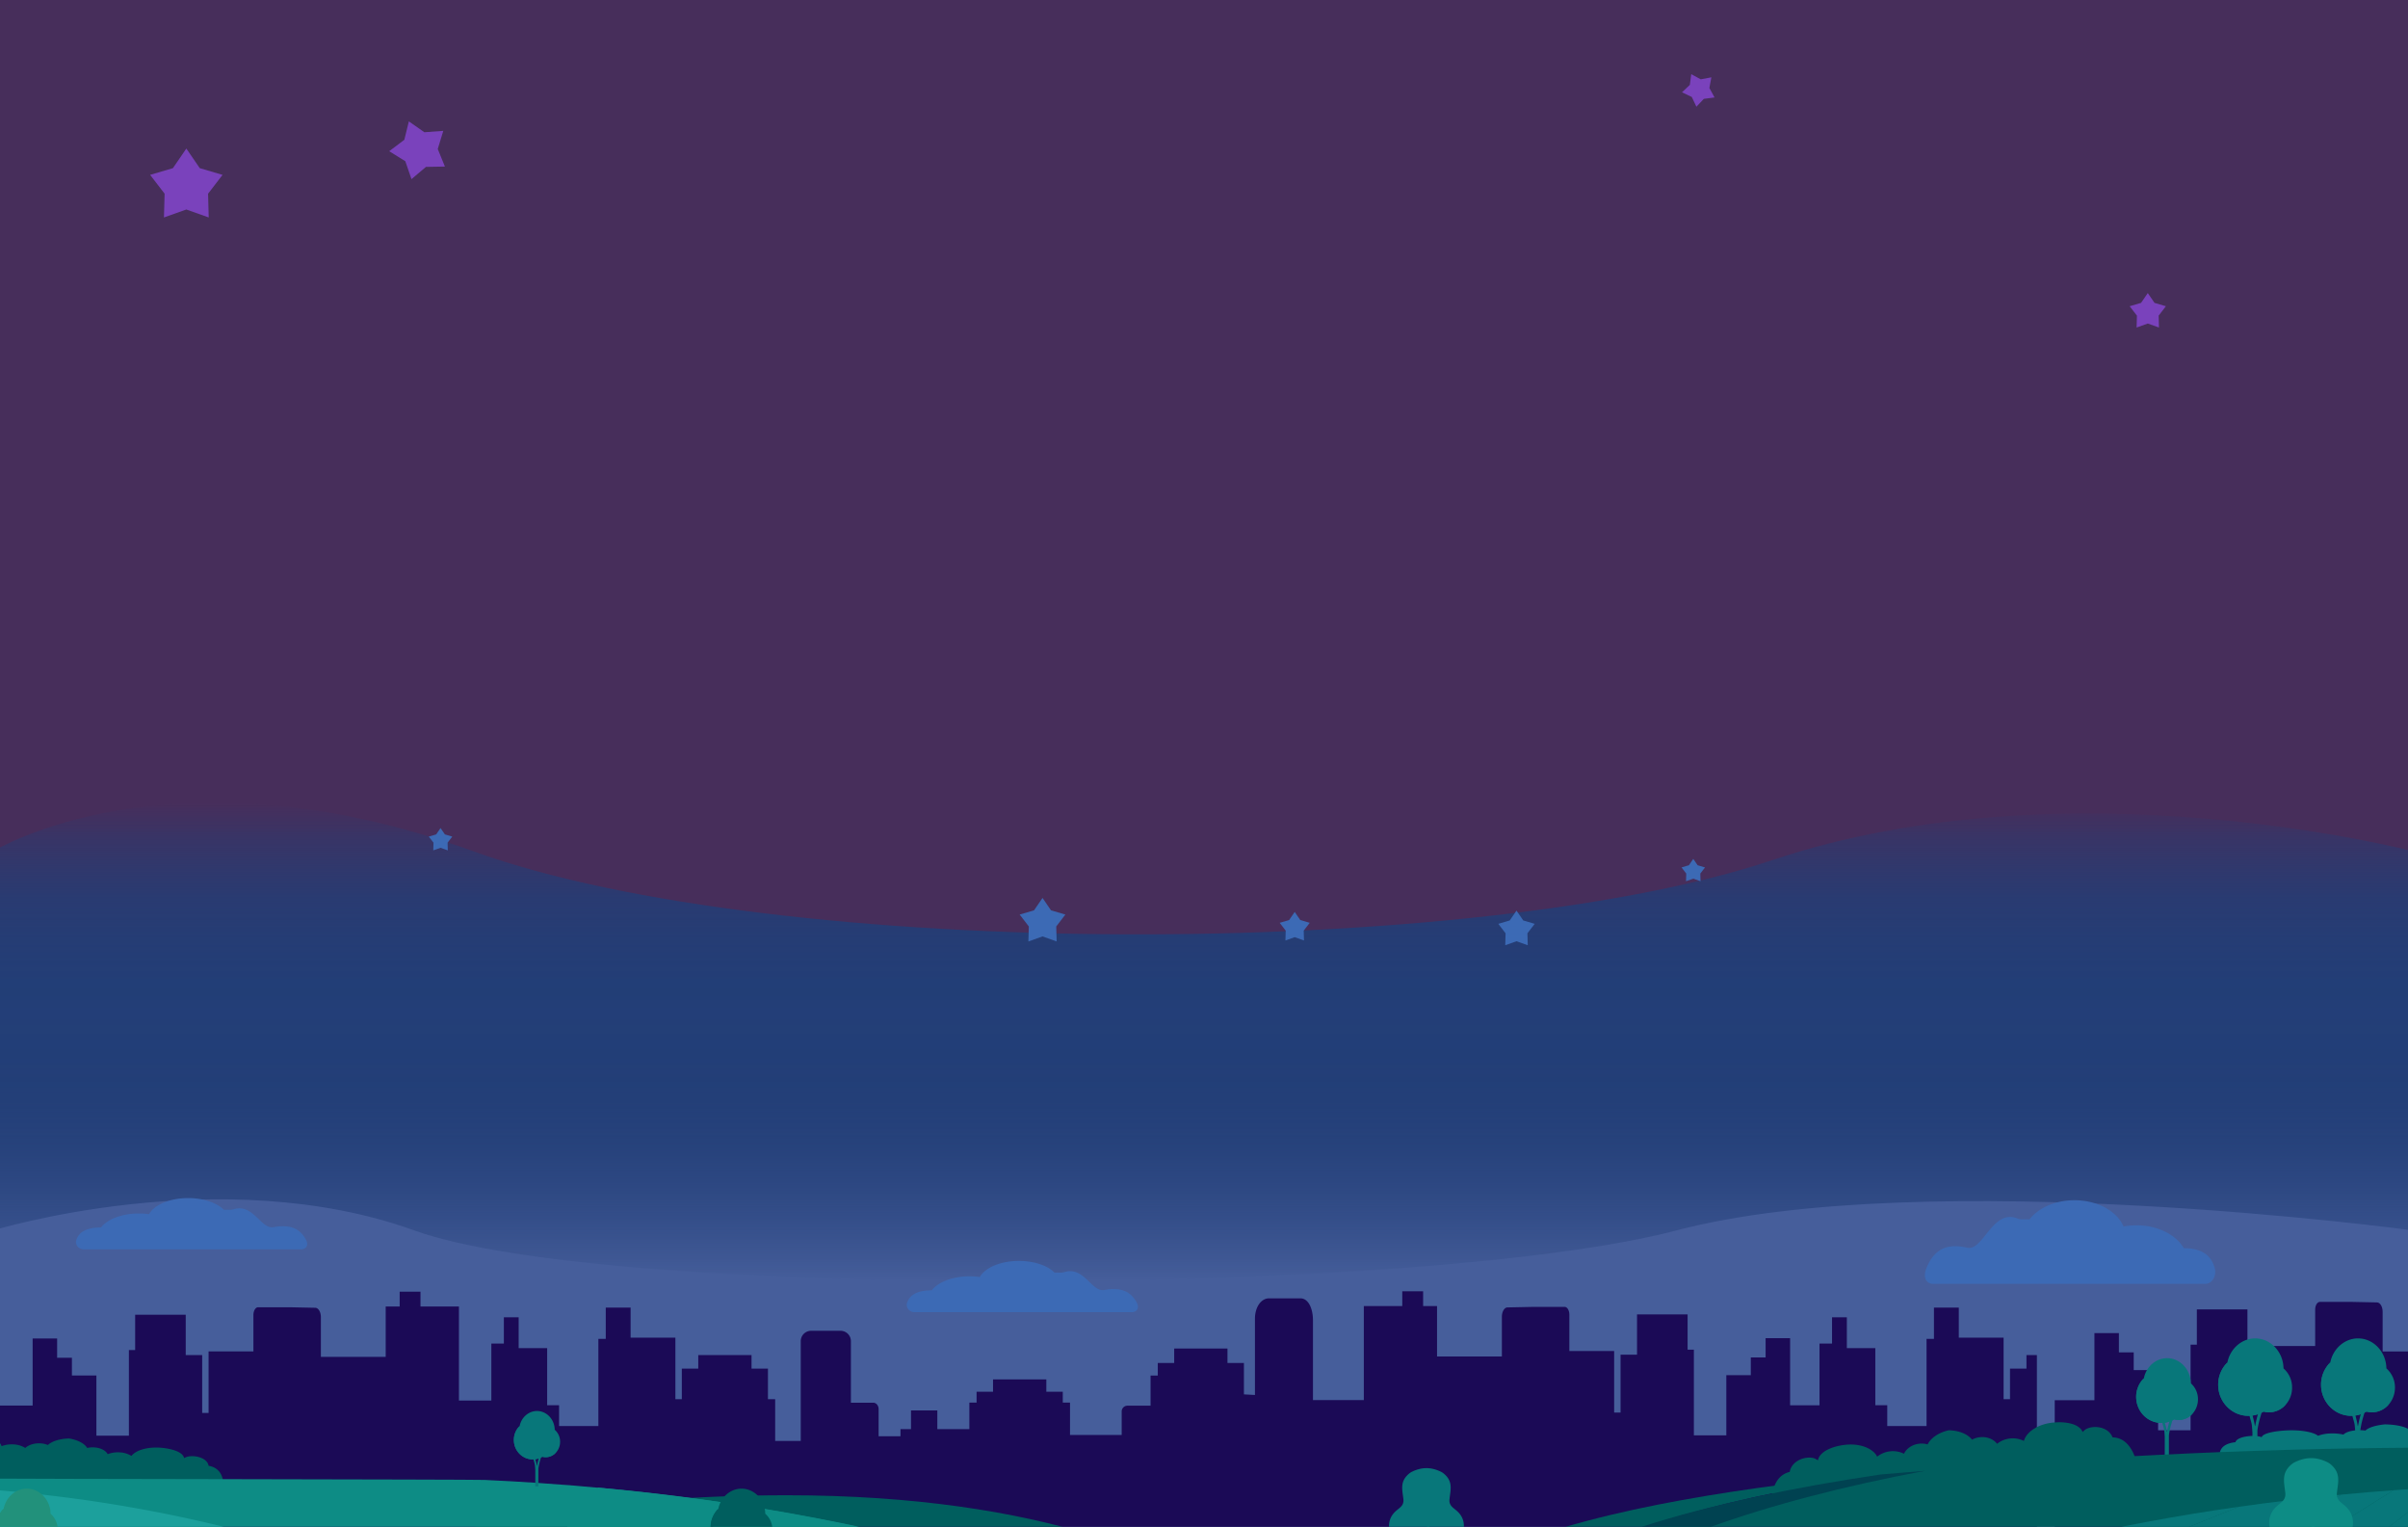 <svg xmlns="http://www.w3.org/2000/svg" xmlns:xlink="http://www.w3.org/1999/xlink" width="2423" height="1536" viewBox="0 0 2423 1536"><defs><style>.a{fill:none;}.b{fill:#472e5b;}.c{clip-path:url(#a);}.d{fill:#465e9b;}.e{fill:url(#b);}.f{fill:#1b0a56;}.g{fill:#005e5e;}.h{fill:#0d8c85;}.i{fill:#1ca09c;}.j{fill:#22917b;}.k{fill:#08777a;}.l{fill:#004251;}.m{fill:#3c6ab5;}.n{fill:#7a42bc;}</style><clipPath id="a"><rect class="a" x="-37.49" y="0.23" width="2613.56" height="1552.01"/></clipPath><linearGradient id="b" x1="1210.67" y1="1289.25" x2="1210.67" y2="807.36" gradientUnits="userSpaceOnUse"><stop offset="0" stop-color="#223e77" stop-opacity="0"/><stop offset="0.05" stop-color="#223e77" stop-opacity="0.22"/><stop offset="0.13" stop-color="#223e77" stop-opacity="0.5"/><stop offset="0.21" stop-color="#223e77" stop-opacity="0.72"/><stop offset="0.29" stop-color="#223e77" stop-opacity="0.88"/><stop offset="0.38" stop-color="#223e77" stop-opacity="0.97"/><stop offset="0.47" stop-color="#223e77"/><stop offset="0.63" stop-color="#223e77" stop-opacity="0.98"/><stop offset="0.72" stop-color="#223e77" stop-opacity="0.91"/><stop offset="0.8" stop-color="#223e77" stop-opacity="0.8"/><stop offset="0.86" stop-color="#223e77" stop-opacity="0.63"/><stop offset="0.92" stop-color="#223e77" stop-opacity="0.42"/><stop offset="0.97" stop-color="#223e77" stop-opacity="0.16"/><stop offset="1" stop-color="#223e77" stop-opacity="0"/></linearGradient></defs><polyline class="b" points="2423 436.92 2423 1536 0 1536 0 -0.01 2423 -0.01"/><g class="c"><rect class="d" x="-7.1" y="1002.29" width="2435.54" height="578.03"/><path class="e" d="M2428.44,1237.88s-488.91-66.46-741.78,0-1074.73,70.51-1269.66,0-424.1,0-424.1,0V856.53s178.25-110.63,483.81,0,1008,108.88,1306.53,8.78,645.2-8.78,645.2-8.78Z"/><path class="f" d="M2397.48,1359.6v-39.93c0-5.2-2.54-9.42-5.66-9.42l-25.51-.53h-32c-2.61,0-4.72,3.52-4.72,7.86v36.54H2284.5V1416H2278v-58.25h-16.56v-40.51h-50.9v35.5h-6.31v86.13h-32.66v-60.52H2147v-17.85h-14.9v-19.39h-24.63v67.5h-39.94v247.53l360.93,0V1359.6Z"/><path class="f" d="M2039.08,1363.24v13.62h-16.55v30.75h-6.46v-61.9H1971v-30.26h-25v31.49h-7.45v87.68H1899v-20.95h-12v-57.42h-28.65v-31h-14.9v26.38h-12.6v62.08h-29.59v-67.51h-24.64v19.4h-14.9v17.84h-24.64v60.53h-32.65V1357.8h-6.31v-35.51h-50.9v40.52h-16.56v58.24h-6.46v-61.9h-45.07v-36.54c0-4.33-2.11-7.86-4.72-7.86h-32l-25.51.53c-3.13,0-5.66,4.22-5.66,9.43v39.92H1446v-50.7h-14v-14.88H1411v14.88h-38.69v94.6h-51.17v-80.28c0-12.08-4.74-22.1-12.57-22.1h-31.64c-7.82,0-14.17,8.58-14.17,20.66v76.55l-11.09-.61v-31.62h-16.55V1356.6h-53.6v14.53H1165v12.68h-7.27v30.34h-23.39a5.76,5.76,0,0,0-5.66,5.85v23.56h-52V1411h-7.27V1400.1h-16.56v-12.43H999.22v12.43H982.67V1411H975.4v26.73H943.16v-18.85H916.68v18.85H906.09v7.17h-22v-27.3c0-3.56-2.39-6.45-5.34-6.45H856.21v-61.69A10.44,10.44,0,0,0,846,1338.8h-30a10.44,10.44,0,0,0-10.26,10.61V1449.6H780v-42h-7.27v-30.75H756.21v-13.62h-53.6v13.62H686.06v30.75H679.6v-61.9H634.53v-30.26h-25v31.49H602.1v87.68H562.57v-20.95h-12v-57.42H521.89v-31H507v26.38h-12.6v57.32h-32.6v-94.6H423.1v-14.88H402.16v14.88H388.1V1365H322.88v-39.93c0-5.2-2.54-9.42-5.67-9.42l-25.5-.53h-32c-2.61,0-4.72,3.52-4.72,7.86v36.54H209.89v61.9h-6.46v-58.24H186.88v-40.52H136v35.51h-6.3v86.12H97v-60.52H72.37v-17.85H57.48v-19.39H32.84V1414H-7.1v247.53l2056.68.12V1363.24Z"/><path class="g" d="M1256.78,1624.44c-59.64-53.71-208.09-120.19-464.78-120.19-185.58,0-345.73,28.13-420.24,68.79v102.8c74.51,40.67,234.66,68.8,420.24,68.8C1048.69,1744.64,1307.63,1670.24,1256.78,1624.44Z"/><path class="g" d="M1.56,1454.88a28.94,28.94,0,0,1,12.53-1.76,24.36,24.36,0,0,1,11.37,3.54c3.4-3.17,9.36-5.07,15.68-4.59a22.28,22.28,0,0,1,7,1.61c4.26-3.87,12.33-6.4,21.49-6.52,8.81,1.47,15.57,5.11,18.07,9.49a25.18,25.18,0,0,1,7.43-.53c6.32.47,11.29,3.19,13.25,6.77a29,29,0,0,1,12.51-1.76,24.37,24.37,0,0,1,11.39,3.56c4.22-5.69,16.06-9.26,29.06-8.28,11.65.87,22.89,4.42,23.88,10.43a14.85,14.85,0,0,1,5.35-1.75c8-.95,18.29,2.44,19.3,9.48,18.53,3.28,14.55,24,14.55,24l-231.49,2v-54.06C-2.47,1448.75.67,1451.69,1.56,1454.88Z"/><path class="h" d="M1142.6,1619.16q-33.48-13.31-69-25.5C920,1541.1,738.16,1504.92,540.93,1491.82q-26.58-1.77-53.52-3c-12.19-.54-482.41-1-494.51-1.34v120C47.71,1606.91,1107.74,1617.19,1142.6,1619.16Z"/><path class="h" d="M604.47,1600.47a66.33,66.33,0,0,1,.78,8.82c200.35,2.91,514,8.48,538.7,9.87q-33.46-13.31-69-25.5c-132.32-45.3-285.68-78.41-451.78-95.09-18,15.43-27.7,32.13-27.63,50.74C595.39,1566.06,602.29,1583.81,604.47,1600.47Z"/><path class="h" d="M604.47,1600.47c-2.18-16.66-9.08-34.41-9-51.16-.07-18.61,9.64-35.31,27.63-50.74q-10.47-1-21-2c-17,12.86-27.47,26.4-32.21,42-6.14,20-2.81,41.1-6.4,60a60,60,0,0,1-3.48,10.05l45.23.64A66.33,66.33,0,0,0,604.47,1600.47Z"/><path class="i" d="M9.07,1500.17q21.25,1.93,42.2,4.43,42.37,5,83.3,12.29a1372.68,1372.68,0,0,1,145.78,33.93,1191,1191,0,0,1,127.3,45c-3.66,1.93-45.76,4.56-102,7.25-27.89,1.34-59.26,2.69-91.17,4-21.85.89-44,1.75-65.35,2.56-20.77.79-40.87,1.53-59.47,2.19-17.59.64-33.81,1.21-47.95,1.7-22.54.78-39.78,1.36-48.76,1.65V1498.78C-1.69,1499.21,3.69,1499.68,9.07,1500.17Z"/><path class="g" d="M715.06,1536.61a26.21,26.21,0,0,1,7.75-18.77c2.35-11.74,12.13-20.24,23.35-20.24,13,0,23.66,11.29,23.87,25.24a21.23,21.23,0,0,1,7.22,16.17c0,11.45-8.68,20.76-19.34,20.76a18,18,0,0,1-4.63-.6,24.82,24.82,0,0,1-12.82,3.57C726.45,1562.74,715.06,1551,715.06,1536.61Z"/><path class="g" d="M722.81,1517.84s-5.25,10.26-5.25,16.27c0,14.4,11.39,26.13,25.4,26.13,4.51,0,6.39-1,10.27-3.29,1.51.4,5.61.31,7.18.31a18.4,18.4,0,0,0,11.89-4.41,18.74,18.74,0,0,1-14.39,6.92,18,18,0,0,1-4.63-.6,24.82,24.82,0,0,1-12.82,3.57c-14,0-25.4-11.72-25.4-26.13A26.24,26.24,0,0,1,722.81,1517.84Z"/><path class="j" d="M-4.08,1536.61a26.21,26.21,0,0,1,7.75-18.77C6,1506.1,15.8,1497.6,27,1497.6c13,0,23.67,11.29,23.88,25.24A21.23,21.23,0,0,1,58.11,1539c0,11.45-8.68,20.76-19.34,20.76a18,18,0,0,1-4.63-.6,24.82,24.82,0,0,1-12.82,3.57C7.31,1562.74-4.08,1551-4.08,1536.61Z"/><path class="j" d="M3.67,1517.84s-5.25,10.26-5.25,16.27c0,14.4,11.39,26.13,25.4,26.13,4.51,0,6.39-1,10.27-3.29,1.51.4,5.61.31,7.18.31a18.4,18.4,0,0,0,11.89-4.41,18.74,18.74,0,0,1-14.39,6.92,18,18,0,0,1-4.63-.6,24.82,24.82,0,0,1-12.82,3.57c-14,0-25.4-11.72-25.4-26.13A26.24,26.24,0,0,1,3.67,1517.84Z"/><path class="k" d="M2249.4,1450.87c1.08-4.6,12.13-6.82,20.67-6.19a23.39,23.39,0,0,1,5.72,1.14c1.06-3.93,13.09-6.25,25.56-6.82,13.91-.64,26.59,1.7,31.11,5.41a38.83,38.83,0,0,1,12.19-2.32,49.28,49.28,0,0,1,13.39,1.14c2.09-2.33,7.42-4.11,14.18-4.42a43.94,43.94,0,0,1,8,.35c2.67-2.87,9.91-5.24,19.34-6.21,9.8.09,18.44,1.73,23,4.27a36.13,36.13,0,0,1,5.92-1v31.33l-194.61-1S2229.57,1453,2249.4,1450.87Z"/><path class="k" d="M2266.23,1422.3c.75,3.88,2.17,7.88,2.68,12.2l.25.23a121.73,121.73,0,0,1,3.21-13.33l1.53-5.3,2.43,2.85-1.53,5.32a95.58,95.58,0,0,0-3.34,14.79h0v28.82h-5v-26.79c-.11-2.19-.29-4.37-.51-6.52,0-.35-.07-.73-.1-1.1-.45-3.06-1.67-6-2.26-9.09-.53-2.8-1.09-5.7-1.55-8.73l2.68-1.71C2265.17,1416.78,2265.71,1419.59,2266.23,1422.3Z"/><path class="k" d="M2232,1393.11a31.39,31.39,0,0,1,9.27-22.46c2.81-14,14.51-24.2,27.92-24.2,15.57,0,28.3,13.51,28.55,30.18a25.41,25.41,0,0,1,8.63,19.34c0,13.69-10.38,24.83-23.13,24.83a21.6,21.6,0,0,1-5.54-.72,29.71,29.71,0,0,1-15.33,4.27C2245.64,1424.35,2232,1410.34,2232,1393.11Z"/><path class="k" d="M2241.27,1370.66s-6.27,12.27-6.27,19.45c0,17.23,13.63,31.25,30.37,31.25,5.4,0,7.65-1.14,12.29-3.93,1.8.48,6.71.37,8.58.37a22,22,0,0,0,14.22-5.27,22.4,22.4,0,0,1-17.21,8.27,21.6,21.6,0,0,1-5.54-.72,29.71,29.71,0,0,1-15.33,4.27c-16.74,0-30.37-14-30.37-31.24A31.4,31.4,0,0,1,2241.27,1370.66Z"/><path class="k" d="M2369.74,1422.3c.74,3.88,2.16,7.88,2.68,12.2a2.73,2.73,0,0,0,.25.23,117.3,117.3,0,0,1,3.21-13.33l1.53-5.3,2.43,2.85-1.53,5.32a96.74,96.74,0,0,0-3.35,14.79h0v28.82h-5v-26.79c-.12-2.19-.3-4.37-.52-6.52,0-.35-.07-.73-.1-1.1-.44-3.06-1.66-6-2.25-9.09-.54-2.8-1.09-5.7-1.56-8.73l2.68-1.71C2368.68,1416.78,2369.22,1419.59,2369.74,1422.3Z"/><path class="k" d="M2335.52,1393.11a31.42,31.42,0,0,1,9.26-22.46c2.81-14,14.51-24.2,27.92-24.2,15.58,0,28.31,13.51,28.55,30.18a25.41,25.41,0,0,1,8.63,19.34c0,13.69-10.37,24.83-23.12,24.83a21.54,21.54,0,0,1-5.54-.72,29.73,29.73,0,0,1-15.33,4.27C2349.14,1424.35,2335.52,1410.34,2335.52,1393.11Z"/><path class="k" d="M2344.78,1370.66s-6.27,12.27-6.27,19.45c0,17.23,13.62,31.25,30.37,31.25,5.4,0,7.64-1.14,12.28-3.93,1.81.48,6.72.37,8.59.37a22,22,0,0,0,14.22-5.27,22.42,22.42,0,0,1-17.21,8.27,21.54,21.54,0,0,1-5.54-.72,29.73,29.73,0,0,1-15.33,4.27c-16.75,0-30.37-14-30.37-31.24A31.4,31.4,0,0,1,2344.78,1370.66Z"/><path class="k" d="M2178.09,1429.77c.62,3.24,1.81,6.58,2.24,10.2l.21.19a100,100,0,0,1,2.69-11.15l1.27-4.43,2,2.39-1.28,4.44a80,80,0,0,0-2.8,12.37h0v24.1h-4.17v-22.4c-.09-1.84-.24-3.65-.43-5.46,0-.29-.06-.6-.08-.92-.37-2.56-1.4-5-1.89-7.6-.45-2.34-.91-4.76-1.3-7.3l2.24-1.42C2177.21,1425.15,2177.65,1427.5,2178.09,1429.77Z"/><path class="k" d="M2149.48,1405.35a26.2,26.2,0,0,1,7.74-18.77c2.35-11.74,12.14-20.24,23.35-20.24,13,0,23.67,11.29,23.88,25.24a21.22,21.22,0,0,1,7.21,16.17c0,11.45-8.67,20.76-19.34,20.76a18.1,18.1,0,0,1-4.63-.6,24.88,24.88,0,0,1-12.82,3.57C2160.87,1431.48,2149.48,1419.76,2149.48,1405.35Z"/><path class="k" d="M2157.22,1386.58s-5.25,10.26-5.25,16.26c0,14.41,11.4,26.14,25.4,26.14,4.52,0,6.39-1,10.28-3.29,1.5.4,5.61.31,7.17.31a18.41,18.41,0,0,0,11.9-4.41,18.76,18.76,0,0,1-14.4,6.92,18.1,18.1,0,0,1-4.63-.6,24.88,24.88,0,0,1-12.82,3.57c-14,0-25.39-11.72-25.39-26.13A26.24,26.24,0,0,1,2157.22,1386.58Z"/><path class="k" d="M538.48,1466.88c.46,2.43,1.35,4.93,1.67,7.63l.16.15a73.65,73.65,0,0,1,2-8.34l.95-3.32,1.52,1.79-.95,3.32a59,59,0,0,0-2.09,9.25h0v18h-3.12v-16.75c-.07-1.38-.18-2.74-.32-4.09,0-.21,0-.45-.06-.68-.28-1.92-1-3.77-1.41-5.69-.34-1.75-.68-3.57-1-5.46l1.67-1.07C537.81,1463.43,538.15,1465.18,538.48,1466.88Z"/><path class="k" d="M517.07,1448.62a19.61,19.61,0,0,1,5.8-14c1.75-8.78,9.07-15.14,17.46-15.14,9.74,0,17.7,8.44,17.86,18.88a15.89,15.89,0,0,1,5.4,12.09c0,8.57-6.49,15.53-14.47,15.53a13.46,13.46,0,0,1-3.46-.45,18.55,18.55,0,0,1-9.59,2.68C525.59,1468.17,517.07,1459.4,517.07,1448.62Z"/><path class="k" d="M522.86,1434.58s-3.92,7.67-3.92,12.17c0,10.77,8.52,19.54,19,19.54,3.38,0,4.78-.71,7.68-2.46a32,32,0,0,0,5.37.24,13.82,13.82,0,0,0,8.9-3.3,14,14,0,0,1-10.77,5.17,13.46,13.46,0,0,1-3.46-.45,18.55,18.55,0,0,1-9.59,2.68c-10.48,0-19-8.77-19-19.55A19.65,19.65,0,0,1,522.86,1434.58Z"/><path class="g" d="M1896,1482.26c-68.49,6.45-136.87,14.73-204.4,27-32.17,5.85-64.16,12.63-95.64,21s-62.64,18.35-91.87,31.87c-27.87,12.87-56.93,30-72.46,55.4h62.5c2.69,0,4.48-2.79,6.37-4.37q6-5,12.31-9.68c39.73-29.35,87.46-49.32,135.27-65.36,60.77-20.38,124-34.56,187.52-45.93q15.2-2.73,30.42-5.22,7.45-1.21,14.92-2.39l7.52-1.17c2.39-.37,5.14-1.15,7.54-1.15C1893.55,1482.5,1896,1482.26,1896,1482.26Z"/><path class="g" d="M2125.72,1446c-3.83-9.8-16.49-12.27-24.9-9.1-2.56,1-3.54,2.1-5.21,3.7-3.41-8.32-17.15-10.82-30.3-9.41-14.68,1.57-26.33,9.35-28.79,18.4a25.39,25.39,0,0,0-27,2.88c-3.53-4.64-10.06-7.38-17.2-6.62a21.27,21.27,0,0,0-8,2.46c-4.44-5.68-13.28-9.32-23.56-9.42-10,2.27-17.93,7.7-21.12,14.2a21.47,21.47,0,0,0-8.3-.72c-7.13.76-13,4.83-15.47,10.11a25.48,25.48,0,0,0-27,2.9c-4.24-8.34-17.22-13.48-31.9-11.91-13.15,1.4-26.08,6.76-27.72,15.62-2-1.21-3.15-2.12-5.85-2.52-8.87-1.32-20.76,3.78-22.52,14.17-21.09,5-18.45,35.61-18.45,35.61l184.26-19.71L2151,1476.93S2147.38,1446.45,2125.72,1446Z"/><path class="g" d="M1924.21,1481l.06.06c-192.18,27.5-353.91,68.78-433.78,136.47h938V1456.39C2253.49,1457.5,2088.29,1466.33,1924.21,1481Z"/><path class="l" d="M1892.41,1483.34h0c-177.68,26.34-326.72,68.45-400.57,133.29h76.85c66.68-58.63,207.67-107,368.35-136.94C1922,1480.91,1907.15,1482,1892.41,1483.34Z"/><path class="k" d="M2428.44,1497.81q-10.05.64-20,1.39-87,54.24-173.54,108.79c25.74.78,50.66,1.52,73.71,2.18q60.09-46.51,119.86-93.19Z"/><path class="k" d="M2252.86,1515.82q-106.08,42.6-212,85.67c34.56,1.33,73.44,2.67,113,4q101.28-50.73,202.22-101.85Q2303.59,1508.61,2252.86,1515.82Z"/><path class="k" d="M2072.18,1549.56c-55.22,13-108,27.92-157.78,44.72,4.54,1.93,56.72,4.53,126.49,7.21q105.89-43.07,212-85.67C2190.24,1524.71,2129.85,1536,2072.18,1549.56Z"/><path class="k" d="M2356.1,1503.6q-100.93,51.14-202.22,101.85c27.08.88,54.46,1.74,81,2.54q86.57-54.54,173.54-108.79Q2382.06,1501.12,2356.1,1503.6Z"/><path class="k" d="M2308.58,1610.17c21.8.63,41.91,1.2,59.44,1.69q30.14-29.91,60.42-59.78V1517Q2368.67,1563.65,2308.58,1610.17Z"/><path class="m" d="M225.36,1217.18c-7.05-7.09-20.54-11.89-36.05-11.89-18.48,0-34.12,6.82-39.37,16.21a72.76,72.76,0,0,0-10.28-.72c-17.06,0-31.69,5.8-38,14.07-15.24.09-21.72,4.8-24.6,11.76-2.2,5.3,2,10.25,7.21,10.25H302.75c5.18,0,8.07-4,5.33-9.3-5.77-11.25-15.46-16.14-32.92-13-12.64,2.28-20.36-24.3-40.22-18C231.76,1217.55,228.44,1216.77,225.36,1217.18Z"/><path class="m" d="M1061.26,1280.4c-7-7.09-20.54-11.89-36-11.89-18.48,0-34.12,6.82-39.36,16.21a72.88,72.88,0,0,0-10.29-.73c-17.06,0-31.69,5.81-38,14.08-15.24.08-21.72,4.8-24.6,11.76-2.2,5.3,2,10.25,7.21,10.25h218.45c5.18,0,8.07-4,5.33-9.3-5.77-11.25-15.46-16.14-32.92-13-12.63,2.28-20.36-24.3-40.22-18C1067.66,1280.77,1064.34,1280,1061.26,1280.4Z"/><path class="m" d="M2042.08,1226.83c8.86-11.56,25.8-19.38,45.28-19.38,23.21,0,42.85,11.11,49.44,26.41a71.44,71.44,0,0,1,12.92-1.18c21.42,0,39.8,9.46,47.68,23,19.15.13,27.28,7.82,30.9,19.16,2.76,8.63-2.56,16.71-9.06,16.71H1944.89c-6.5,0-10.14-6.46-6.69-15.17,7.25-18.33,19.41-26.3,41.34-21.16,15.87,3.71,25.57-39.61,50.52-29.37C2034,1227.44,2038.22,1226.16,2042.08,1226.83Z"/><path class="k" d="M1434.77,1579.7c0-2.23,1.43-52.92,1.53-61.37h1.7c.25,23.78,1.51,61.68,1.51,61.68s.54,21.37.77,40.65q.17,15.3.36,30.58h-6.93v-.07q.19-16.53.38-33.09C1434.32,1598.45,1434.77,1579.7,1434.77,1579.7Z"/><path class="k" d="M1390.94,1571a21.39,21.39,0,0,1,1.94-5.83c2.4-4.11,7.67-6.39,8.74-11.27s-2.33-9.67-3.38-14.33a19.15,19.15,0,0,1,4.21-17.29c4.39-5.17,10.52-6.44,9.68-14.15-1-8.84-3.39-16.57,3.85-23.92a22,22,0,0,1,1.72-1.6,14.73,14.73,0,0,1,3-2c10-4.82,19.13-4.89,29.26,0a14.39,14.39,0,0,1,3,2,20.47,20.47,0,0,1,1.73,1.6c7.24,7.35,4.81,15.08,3.85,23.92-.84,7.71,5.28,9,9.68,14.15a19.15,19.15,0,0,1,4.21,17.29c-1.05,4.66-4.46,9.43-3.38,14.33s6.34,7.16,8.73,11.27a21.41,21.41,0,0,1,2,5.83c3.74,16.18-7,31.29-22.92,38.29-6.47,2.84-13.7,3.34-20.85,3.47h-.61c-.2,0-.41,0-.61,0-7.15-.11-14.39-.61-20.85-3.45C1398,1602.31,1387.2,1587.2,1390.94,1571Z"/><path class="h" d="M2324.89,1581.85c0-2.51,1.6-59.27,1.71-68.74h1.9c.28,26.63,1.7,69.08,1.7,69.08s.61,23.94.86,45.53q.2,17.13.4,34.25h-7.76v-.08q.21-18.53.43-37.06C2324.39,1602.84,2324.89,1581.85,2324.89,1581.85Z"/><path class="h" d="M2275.81,1572.12a23.56,23.56,0,0,1,2.17-6.53c2.68-4.6,8.58-7.15,9.78-12.61s-2.6-10.84-3.79-16a21.51,21.51,0,0,1,4.72-19.37c4.92-5.8,11.78-7.21,10.84-15.85-1.07-9.89-3.79-18.55,4.31-26.79a25.7,25.7,0,0,1,1.94-1.79,16.08,16.08,0,0,1,3.34-2.2c11.18-5.4,21.42-5.48,32.77,0a16.35,16.35,0,0,1,3.34,2.2,25.7,25.7,0,0,1,1.94,1.79c8.1,8.24,5.38,16.9,4.31,26.79-.94,8.64,5.92,10,10.84,15.85a21.51,21.51,0,0,1,4.72,19.37c-1.19,5.21-5,10.56-3.79,16s7.1,8,9.78,12.61a23.91,23.91,0,0,1,2.18,6.53c4.19,18.13-7.85,35.05-25.67,42.89-7.24,3.18-15.35,3.74-23.35,3.88h-.69a5,5,0,0,1-.67,0c-8-.12-16.12-.68-23.36-3.86C2283.65,1607.17,2271.61,1590.25,2275.81,1572.12Z"/></g><polygon class="n" points="411.4 122.11 427.03 133.04 446.05 131.65 440.48 149.9 447.68 167.56 428.61 167.9 414.04 180.2 407.82 162.17 391.62 152.12 406.84 140.63 411.4 122.11"/><polygon class="n" points="187.5 149.45 201.01 169.16 223.94 175.92 209.37 194.87 210.02 218.76 187.5 210.76 164.98 218.76 165.63 194.87 151.06 175.92 173.99 169.16 187.5 149.45"/><polygon class="n" points="2161.17 294.83 2167.92 304.69 2179.39 308.07 2172.1 317.54 2172.43 329.49 2161.17 325.49 2149.9 329.49 2150.23 317.54 2142.94 308.07 2154.41 304.69 2161.17 294.83"/><polygon class="m" points="1049.02 903.35 1057.55 915.8 1072.02 920.06 1062.82 932.02 1063.24 947.11 1049.02 942.05 1034.8 947.11 1035.22 932.02 1026.02 920.06 1040.49 915.8 1049.02 903.35"/><polygon class="m" points="1302.78 917.4 1308.38 925.57 1317.88 928.37 1311.84 936.22 1312.11 946.12 1302.78 942.8 1293.44 946.12 1293.71 936.22 1287.67 928.37 1297.17 925.57 1302.78 917.4"/><polygon class="m" points="1525.94 916.08 1532.73 925.99 1544.26 929.39 1536.93 938.91 1537.26 950.92 1525.94 946.9 1514.62 950.92 1514.95 938.91 1507.62 929.39 1519.15 925.99 1525.94 916.08"/><polygon class="m" points="1703.82 864.06 1708.2 870.45 1715.63 872.64 1710.91 878.78 1711.12 886.52 1703.82 883.93 1696.53 886.52 1696.74 878.78 1692.01 872.64 1699.44 870.45 1703.82 864.06"/><polygon class="m" points="443.28 833.03 447.66 839.42 455.09 841.61 450.37 847.75 450.58 855.49 443.28 852.9 435.98 855.49 436.2 847.75 431.47 841.61 438.9 839.42 443.28 833.03"/><polygon class="n" points="1722.02 77.81 1720.03 88.5 1725.23 98.05 1714.44 99.46 1706.97 107.35 1702.3 97.53 1692.48 92.86 1700.38 85.39 1701.78 74.61 1711.33 79.81 1722.02 77.81"/></svg>